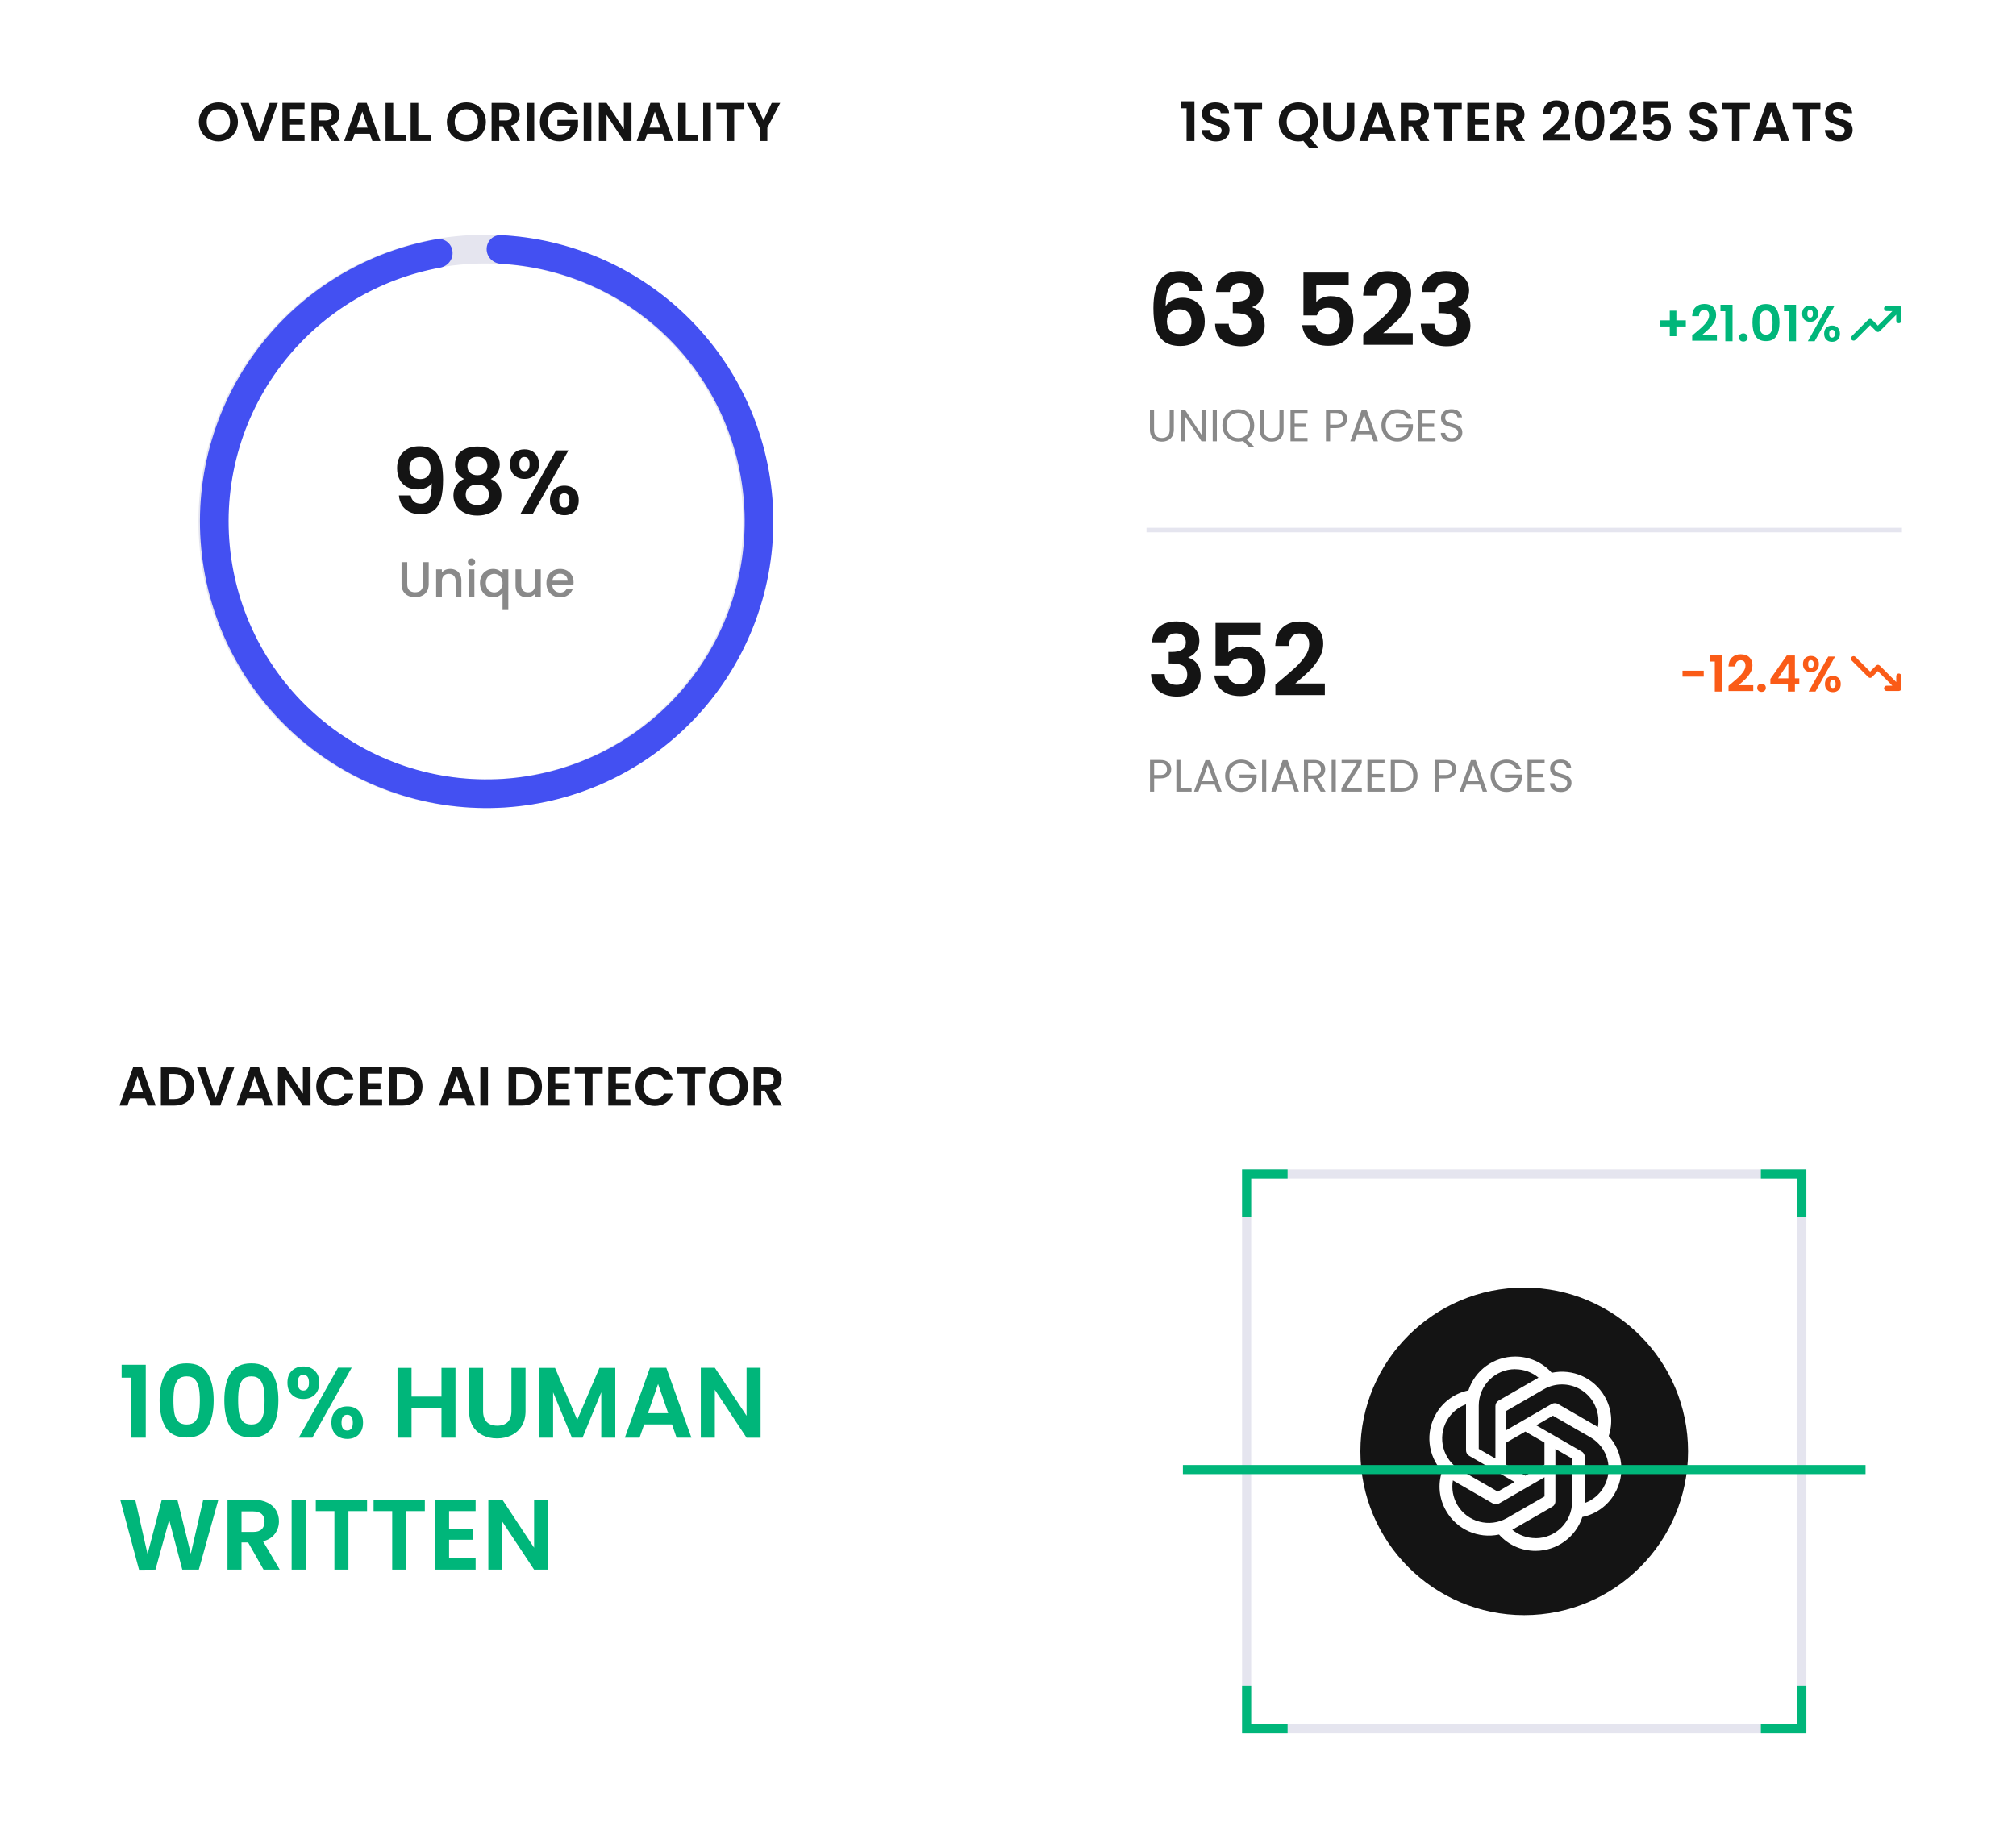 <svg width="443" height="405" fill="none" xmlns="http://www.w3.org/2000/svg"><g clip-path="url(#clip0_3606_942)"><rect x=".936" width="216" height="197" rx="20" fill="#fff"/><path d="M47.997 31.084c-.784 0-1.504-.184-2.16-.552-.656-.368-1.176-.876-1.56-1.524-.384-.656-.576-1.396-.576-2.22 0-.816.192-1.548.576-2.196.384-.656.904-1.168 1.56-1.536.656-.368 1.376-.552 2.16-.552.792 0 1.512.184 2.16.552.656.368 1.172.88 1.548 1.536.384.648.576 1.38.576 2.196 0 .824-.192 1.564-.576 2.22-.376.648-.892 1.156-1.548 1.524-.656.368-1.376.552-2.16.552Zm0-1.5c.504 0 .948-.112 1.332-.336.384-.232.684-.56.9-.984.216-.424.324-.916.324-1.476 0-.56-.108-1.048-.324-1.464-.216-.424-.516-.748-.9-.972-.384-.224-.828-.336-1.332-.336-.504 0-.952.112-1.344.336-.384.224-.684.548-.9.972-.216.416-.324.904-.324 1.464 0 .56.108 1.052.324 1.476.216.424.516.752.9.984.392.224.84.336 1.344.336Zm13.058-6.96L57.983 31h-2.04l-3.072-8.376h1.8l2.304 6.66 2.292-6.66h1.788Zm2.687 1.356v2.1h2.82v1.332h-2.82v2.22h3.18V31h-4.86v-8.388h4.86v1.368h-3.18ZM72.769 31l-1.848-3.264h-.792V31h-1.68v-8.376h3.144c.648 0 1.2.116 1.656.348.456.224.796.532 1.02.924.232.384.348.816.348 1.296 0 .552-.16 1.052-.48 1.5-.32.44-.796.744-1.428.912L74.713 31h-1.944Zm-2.64-4.524h1.404c.456 0 .796-.108 1.02-.324.224-.224.336-.532.336-.924 0-.384-.112-.68-.336-.888-.224-.216-.564-.324-1.02-.324h-1.404v2.46Zm11.143 2.928h-3.336L77.385 31h-1.764l3.012-8.388h1.956L83.601 31h-1.776l-.552-1.596Zm-.456-1.344-1.212-3.504-1.212 3.504h2.424Zm5.59 1.608h2.76V31h-4.44v-8.376h1.68v7.044Zm5.508 0h2.76V31h-4.44v-8.376h1.68v7.044Zm10.575 1.416c-.784 0-1.504-.184-2.16-.552-.656-.368-1.176-.876-1.56-1.524-.384-.656-.576-1.396-.576-2.22 0-.816.192-1.548.576-2.196.384-.656.904-1.168 1.56-1.536.656-.368 1.376-.552 2.16-.552.792 0 1.512.184 2.16.552.656.368 1.172.88 1.548 1.536.384.648.576 1.38.576 2.196 0 .824-.192 1.564-.576 2.22-.376.648-.892 1.156-1.548 1.524-.656.368-1.376.552-2.16.552Zm0-1.5c.504 0 .948-.112 1.332-.336.384-.232.684-.56.9-.984.216-.424.324-.916.324-1.476 0-.56-.108-1.048-.324-1.464-.216-.424-.516-.748-.9-.972-.384-.224-.828-.336-1.332-.336-.504 0-.952.112-1.344.336-.384.224-.684.548-.9.972-.216.416-.324.904-.324 1.464 0 .56.108 1.052.324 1.476.216.424.516.752.9.984.392.224.84.336 1.344.336ZM112.343 31l-1.848-3.264h-.792V31h-1.68v-8.376h3.144c.648 0 1.2.116 1.656.348.456.224.796.532 1.02.924.232.384.348.816.348 1.296 0 .552-.16 1.052-.48 1.5-.32.44-.796.744-1.428.912L114.287 31h-1.944Zm-2.64-4.524h1.404c.456 0 .796-.108 1.02-.324.224-.224.336-.532.336-.924 0-.384-.112-.68-.336-.888-.224-.216-.564-.324-1.02-.324h-1.404v2.46Zm7.688-3.852V31h-1.68v-8.376h1.68Zm7.492 2.52c-.192-.352-.456-.62-.792-.804-.336-.184-.728-.276-1.176-.276-.496 0-.936.112-1.32.336-.384.224-.684.544-.9.96-.216.416-.324.896-.324 1.44 0 .56.108 1.048.324 1.464.224.416.532.736.924.96.392.224.848.336 1.368.336.64 0 1.164-.168 1.572-.504.408-.344.676-.82.804-1.428h-2.88v-1.284h4.536v1.464c-.112.584-.352 1.124-.72 1.62s-.844.896-1.428 1.2c-.576.296-1.224.444-1.944.444-.808 0-1.54-.18-2.196-.54-.648-.368-1.16-.876-1.536-1.524-.368-.648-.552-1.384-.552-2.208 0-.824.184-1.56.552-2.208.376-.656.888-1.164 1.536-1.524.656-.368 1.384-.552 2.184-.552.944 0 1.764.232 2.46.696.696.456 1.176 1.1 1.44 1.932h-1.932Zm5.059-2.52V31h-1.68v-8.376h1.68ZM138.765 31h-1.68l-3.804-5.748V31h-1.68v-8.388h1.68l3.804 5.76v-5.76h1.68V31Zm6.797-1.596h-3.336L141.674 31h-1.764l3.012-8.388h1.956L147.89 31h-1.776l-.552-1.596Zm-.456-1.344-1.212-3.504-1.212 3.504h2.424Zm5.59 1.608h2.76V31h-4.44v-8.376h1.68v7.044Zm5.507-7.044V31h-1.68v-8.376h1.68Zm7.36 0v1.356h-2.232V31h-1.68v-7.02h-2.232v-1.356h6.144Zm7.886 0-2.832 5.46V31h-1.68v-2.916l-2.844-5.46h1.896l1.8 3.828 1.788-3.828h1.872Z" fill="#141414"/><circle cx="106.604" cy="114.605" r="59.845" stroke="#E5E5EF" stroke-width="6.31"/><path d="M106.936 54.755c0-1.74 1.411-3.158 3.148-3.071 15.224.761 29.697 7.022 40.694 17.679 11.753 11.389 18.612 26.905 19.126 43.263.515 16.358-5.357 32.274-16.372 44.379-11.014 12.105-26.307 19.448-42.641 20.476-16.333 1.027-32.426-4.342-44.871-14.97-12.445-10.629-20.265-25.684-21.805-41.977-1.54-16.294 3.321-32.547 13.553-45.319 9.575-11.951 23.149-19.977 38.157-22.64 1.713-.304 3.291.926 3.509 2.652.218 1.726-1.007 3.293-2.718 3.607-13.384 2.452-25.48 9.647-34.031 20.32-9.21 11.495-13.584 26.123-12.198 40.787 1.386 14.664 8.424 28.213 19.625 37.779 11.2 9.566 25.684 14.398 40.384 13.473 14.7-.925 28.464-7.534 38.377-18.428 9.913-10.895 15.197-25.219 14.735-39.941-.463-14.722-6.637-28.686-17.214-38.937-9.822-9.518-22.724-15.14-36.31-15.895-1.737-.097-3.148-1.498-3.148-3.237Z" fill="#4350F2"/><path d="M90.259 108.9c.107.587.347 1.04.72 1.36.387.307.9.46 1.54.46.827 0 1.427-.34 1.8-1.02.373-.693.56-1.853.56-3.48-.307.427-.74.76-1.3 1-.547.24-1.14.36-1.78.36-.853 0-1.627-.173-2.32-.52-.68-.36-1.22-.887-1.62-1.58-.4-.707-.6-1.56-.6-2.56 0-1.48.44-2.653 1.32-3.52.88-.88 2.08-1.32 3.6-1.32 1.893 0 3.227.607 4 1.82.787 1.213 1.18 3.04 1.18 5.48 0 1.733-.153 3.153-.46 4.26-.293 1.107-.807 1.947-1.54 2.52-.72.573-1.707.86-2.96.86-.987 0-1.827-.187-2.52-.56-.693-.387-1.227-.887-1.6-1.5-.36-.627-.567-1.313-.62-2.06h2.6Zm2.12-3.6c.693 0 1.24-.213 1.64-.64.4-.427.6-1 .6-1.72 0-.787-.213-1.393-.64-1.82-.413-.44-.98-.66-1.7-.66s-1.293.227-1.72.68c-.413.44-.62 1.027-.62 1.76 0 .707.2 1.287.6 1.74.413.44 1.027.66 1.84.66Zm9.6-.02c-1.334-.693-2.001-1.767-2.001-3.22 0-.72.18-1.373.54-1.96.373-.6.926-1.073 1.66-1.42.746-.36 1.653-.54 2.72-.54 1.066 0 1.966.18 2.7.54.746.347 1.3.82 1.66 1.42.373.587.56 1.24.56 1.96 0 .733-.18 1.38-.54 1.94-.36.547-.84.973-1.44 1.28.733.32 1.306.787 1.72 1.4.413.613.62 1.34.62 2.18 0 .907-.234 1.7-.7 2.38-.454.667-1.08 1.18-1.88 1.54-.8.36-1.7.54-2.7.54-1 0-1.9-.18-2.7-.54-.787-.36-1.414-.873-1.88-1.54-.454-.68-.68-1.473-.68-2.38 0-.84.207-1.567.621-2.18.413-.627.986-1.093 1.72-1.4Zm5.12-2.82c0-.653-.2-1.16-.6-1.52-.387-.36-.92-.54-1.6-.54-.667 0-1.2.18-1.6.54-.387.36-.58.873-.58 1.54 0 .6.2 1.08.6 1.44.413.36.94.54 1.58.54.64 0 1.166-.18 1.58-.54.413-.373.62-.86.62-1.46Zm-2.2 4.04c-.76 0-1.38.193-1.86.58-.467.387-.7.94-.7 1.66 0 .667.226 1.213.68 1.64.466.413 1.093.62 1.88.62.786 0 1.406-.213 1.86-.64.453-.427.68-.967.68-1.62 0-.707-.234-1.253-.7-1.64-.467-.4-1.08-.6-1.84-.6Zm7.171-4.5c0-1.013.293-1.807.88-2.38.6-.573 1.367-.86 2.3-.86.933 0 1.693.287 2.28.86.6.573.9 1.367.9 2.38 0 1.027-.3 1.827-.9 2.4-.587.573-1.347.86-2.28.86-.933 0-1.7-.287-2.3-.86-.587-.573-.88-1.373-.88-2.4Zm12.84-3-7.86 14h-2.72l7.84-14h2.74Zm-9.68 1.44c-.733 0-1.1.52-1.1 1.56 0 1.053.367 1.58 1.1 1.58.36 0 .64-.127.84-.38.2-.267.3-.667.3-1.2 0-1.04-.38-1.56-1.14-1.56Zm5.62 9.54c0-1.027.293-1.82.88-2.38.6-.573 1.367-.86 2.3-.86.933 0 1.687.287 2.26.86.587.56.88 1.353.88 2.38s-.293 1.827-.88 2.4c-.573.573-1.327.86-2.26.86-.947 0-1.713-.287-2.3-.86-.587-.573-.88-1.373-.88-2.4Zm3.16-1.56c-.76 0-1.14.52-1.14 1.56 0 1.053.38 1.58 1.14 1.58.747 0 1.12-.527 1.12-1.58 0-1.04-.373-1.56-1.12-1.56Z" fill="#141414"/><path d="M89.49 123.552v4.873c0 .58.15 1.016.451 1.309.308.294.733.44 1.276.44.55 0 .975-.146 1.276-.44.308-.293.462-.729.462-1.309v-4.873h1.254v4.851c0 .624-.136 1.152-.407 1.584-.271.433-.634.756-1.089.968-.455.213-.957.319-1.507.319-.55 0-1.052-.106-1.507-.319-.447-.212-.803-.535-1.067-.968-.264-.432-.396-.96-.396-1.584v-4.851h1.254Zm9.41 1.485c.477 0 .902.099 1.276.297.381.198.678.492.891.88.213.389.319.858.319 1.408v3.575h-1.243v-3.388c0-.542-.136-.957-.407-1.243-.271-.293-.642-.44-1.111-.44-.469 0-.843.147-1.122.44-.271.286-.407.701-.407 1.243v3.388h-1.254v-6.061h1.254v.693c.205-.249.466-.443.781-.583.323-.139.664-.209 1.023-.209Zm4.724-.704c-.228 0-.418-.077-.572-.231-.154-.154-.231-.344-.231-.572 0-.227.077-.418.231-.572.154-.154.344-.231.572-.231.22 0 .407.077.561.231.154.154.231.345.231.572 0 .228-.077.418-.231.572-.154.154-.341.231-.561.231Zm.616.803v6.061h-1.254v-6.061h1.254Zm1.228 3.003c0-.608.125-1.147.374-1.617.257-.469.601-.832 1.034-1.089.44-.264.928-.396 1.463-.396.469 0 .884.096 1.243.286.367.191.649.422.847.693v-.88h1.265v8.943h-1.265v-3.762c-.198.272-.484.503-.858.693-.374.191-.799.286-1.276.286-.521 0-.997-.132-1.43-.396-.425-.271-.766-.645-1.023-1.122-.249-.484-.374-1.03-.374-1.639Zm4.961.022c0-.418-.088-.781-.264-1.089-.169-.308-.392-.542-.671-.704-.279-.161-.579-.242-.902-.242-.323 0-.623.081-.902.242-.279.154-.506.385-.682.693-.169.301-.253.66-.253 1.078 0 .418.084.785.253 1.1.176.316.403.558.682.726.286.162.587.242.902.242.323 0 .623-.08.902-.242.279-.161.502-.396.671-.704.176-.315.264-.682.264-1.1Zm8.401-3.025v6.061h-1.254v-.715c-.198.25-.458.448-.781.594-.315.14-.653.209-1.012.209-.477 0-.906-.099-1.287-.297-.374-.198-.671-.491-.891-.88-.213-.388-.319-.858-.319-1.408v-3.564h1.243v3.377c0 .543.136.961.407 1.254.271.286.642.429 1.111.429s.84-.143 1.111-.429c.279-.293.418-.711.418-1.254v-3.377h1.254Zm7.21 2.882c0 .228-.015.433-.044.616h-4.631c.036.484.216.873.539 1.166.322.294.718.44 1.188.44.674 0 1.151-.282 1.43-.847h1.353c-.184.558-.517 1.016-1.001 1.375-.477.352-1.071.528-1.782.528-.58 0-1.1-.128-1.562-.385-.455-.264-.814-.63-1.078-1.1-.257-.476-.385-1.026-.385-1.65 0-.623.124-1.169.374-1.639.256-.476.612-.843 1.067-1.1.462-.256.99-.385 1.584-.385.572 0 1.081.125 1.529.374.447.25.795.602 1.045 1.056.249.448.374.965.374 1.551Zm-1.309-.396c-.008-.462-.173-.832-.495-1.111-.323-.278-.723-.418-1.199-.418-.433 0-.803.14-1.111.418-.308.272-.492.642-.55 1.111h3.355Z" fill="#141414" fill-opacity=".5"/><rect x="226.936" width="216" height="197" rx="20" fill="#fff"/><path d="M259.577 23.8v-1.548h2.892V31h-1.728v-7.2h-1.164Zm7.635 7.284c-.584 0-1.112-.1-1.584-.3-.464-.2-.832-.488-1.104-.864-.272-.376-.412-.82-.42-1.332h1.8c.024.344.144.616.36.816.224.2.528.3.912.3.392 0 .7-.092.924-.276.224-.192.336-.44.336-.744 0-.248-.076-.452-.228-.612-.152-.16-.344-.284-.576-.372-.224-.096-.536-.2-.936-.312-.544-.16-.988-.316-1.332-.468-.336-.16-.628-.396-.876-.708-.24-.32-.36-.744-.36-1.272 0-.496.124-.928.372-1.296s.596-.648 1.044-.84c.448-.2.96-.3 1.536-.3.864 0 1.564.212 2.1.636.544.416.844 1 .9 1.752h-1.848c-.016-.288-.14-.524-.372-.708-.224-.192-.524-.288-.9-.288-.328 0-.592.084-.792.252-.192.168-.288.412-.288.732 0 .224.072.412.216.564.152.144.336.264.552.36.224.088.536.192.936.312.544.16.988.32 1.332.48.344.16.64.4.888.72.248.32.372.74.372 1.26 0 .448-.116.864-.348 1.248-.232.384-.572.692-1.02.924-.448.224-.98.336-1.596.336Zm10.121-8.46v1.356h-2.232V31h-1.68v-7.02h-2.232v-1.356h6.144Zm10.325 9.852-1.272-1.524c-.352.088-.712.132-1.08.132-.784 0-1.504-.184-2.16-.552-.656-.368-1.176-.876-1.56-1.524-.384-.656-.576-1.396-.576-2.22 0-.816.192-1.548.576-2.196.384-.656.904-1.168 1.56-1.536.656-.368 1.376-.552 2.16-.552.792 0 1.512.184 2.16.552.656.368 1.172.88 1.548 1.536.384.648.576 1.38.576 2.196 0 .744-.16 1.424-.48 2.04-.312.608-.74 1.104-1.284 1.488l1.92 2.16h-2.088Zm-4.92-5.688c0 .56.108 1.052.324 1.476.216.424.516.752.9.984.392.224.84.336 1.344.336.504 0 .948-.112 1.332-.336.384-.232.684-.56.9-.984.216-.424.324-.916.324-1.476 0-.56-.108-1.048-.324-1.464-.216-.424-.516-.748-.9-.972-.384-.224-.828-.336-1.332-.336-.504 0-.952.112-1.344.336-.384.224-.684.548-.9.972-.216.416-.324.904-.324 1.464Zm9.781-4.164v5.184c0 .568.148 1.004.444 1.308.296.296.712.444 1.248.444.544 0 .964-.148 1.26-.444.296-.304.444-.74.444-1.308v-5.184h1.692v5.172c0 .712-.156 1.316-.468 1.812-.304.488-.716.856-1.236 1.104-.512.248-1.084.372-1.716.372-.624 0-1.192-.124-1.704-.372-.504-.248-.904-.616-1.2-1.104-.296-.496-.444-1.1-.444-1.812v-5.172h1.68Zm11.847 6.78h-3.336L300.478 31h-1.764l3.012-8.388h1.956L306.694 31h-1.776l-.552-1.596Zm-.456-1.344-1.212-3.504-1.212 3.504h2.424Zm8.23 2.94-1.848-3.264h-.792V31h-1.68v-8.376h3.144c.648 0 1.2.116 1.656.348.456.224.796.532 1.02.924.232.384.348.816.348 1.296 0 .552-.16 1.052-.48 1.5-.32.44-.796.744-1.428.912L314.084 31h-1.944Zm-2.64-4.524h1.404c.456 0 .796-.108 1.02-.324.224-.224.336-.532.336-.924 0-.384-.112-.68-.336-.888-.224-.216-.564-.324-1.02-.324H309.5v2.46Zm11.708-3.852v1.356h-2.232V31h-1.68v-7.02h-2.232v-1.356h6.144Zm2.905 1.356v2.1h2.82v1.332h-2.82v2.22h3.18V31h-4.86v-8.388h4.86v1.368h-3.18ZM333.14 31l-1.848-3.264h-.792V31h-1.68v-8.376h3.144c.648 0 1.2.116 1.656.348.456.224.796.532 1.02.924.232.384.348.816.348 1.296 0 .552-.16 1.052-.48 1.5-.32.44-.796.744-1.428.912L335.084 31h-1.944Zm-2.64-4.524h1.404c.456 0 .796-.108 1.02-.324.224-.224.336-.532.336-.924 0-.384-.112-.68-.336-.888-.224-.216-.564-.324-1.02-.324H330.5v2.46Zm9.203 2.628c.768-.64 1.38-1.172 1.836-1.596.456-.432.836-.88 1.14-1.344.304-.464.456-.92.456-1.368 0-.408-.096-.728-.288-.96-.192-.232-.488-.348-.888-.348s-.708.136-.924.408c-.216.264-.328.628-.336 1.092h-1.632c.032-.96.316-1.688.852-2.184.544-.496 1.232-.744 2.064-.744.912 0 1.612.244 2.1.732.488.48.732 1.116.732 1.908 0 .624-.168 1.22-.504 1.788-.336.568-.72 1.064-1.152 1.488-.432.416-.996.92-1.692 1.512h3.54v1.392h-5.928v-1.248l.624-.528Zm6.363-2.592c0-1.384.248-2.468.744-3.252.504-.784 1.336-1.176 2.496-1.176s1.988.392 2.484 1.176c.504.784.756 1.868.756 3.252 0 1.392-.252 2.484-.756 3.276-.496.792-1.324 1.188-2.484 1.188s-1.992-.396-2.496-1.188c-.496-.792-.744-1.884-.744-3.276Zm4.824 0c0-.592-.04-1.088-.12-1.488-.072-.408-.224-.74-.456-.996-.224-.256-.56-.384-1.008-.384-.448 0-.788.128-1.02.384-.224.256-.376.588-.456.996-.072.4-.108.896-.108 1.488 0 .608.036 1.12.108 1.536.072.408.224.74.456.996.232.248.572.372 1.02.372.448 0 .788-.124 1.02-.372.232-.256.384-.588.456-.996.072-.416.108-.928.108-1.536Zm3.462 2.592c.768-.64 1.38-1.172 1.836-1.596.456-.432.836-.88 1.14-1.344.304-.464.456-.92.456-1.368 0-.408-.096-.728-.288-.96-.192-.232-.488-.348-.888-.348s-.708.136-.924.408c-.216.264-.328.628-.336 1.092h-1.632c.032-.96.316-1.688.852-2.184.544-.496 1.232-.744 2.064-.744.912 0 1.612.244 2.1.732.488.48.732 1.116.732 1.908 0 .624-.168 1.22-.504 1.788-.336.568-.72 1.064-1.152 1.488-.432.416-.996.92-1.692 1.512h3.54v1.392h-5.928v-1.248l.624-.528Zm12.242-5.4h-3.888v2.052c.168-.208.408-.376.72-.504.312-.136.644-.204.996-.204.64 0 1.164.14 1.572.42.408.28.704.64.888 1.08.184.432.276.896.276 1.392 0 .92-.264 1.66-.792 2.22-.52.56-1.264.84-2.232.84-.912 0-1.64-.228-2.184-.684-.544-.456-.852-1.052-.924-1.788h1.632c.072.32.232.576.48.768.256.192.58.288.972.288.472 0 .828-.148 1.068-.444.24-.296.36-.688.36-1.176 0-.496-.124-.872-.372-1.128-.24-.264-.596-.396-1.068-.396-.336 0-.616.084-.84.252-.224.168-.384.392-.48.672h-1.608v-5.136h5.424v1.476Zm7.786 7.38c-.584 0-1.112-.1-1.584-.3-.464-.2-.832-.488-1.104-.864-.272-.376-.412-.82-.42-1.332h1.8c.024.344.144.616.36.816.224.2.528.3.912.3.392 0 .7-.092.924-.276.224-.192.336-.44.336-.744 0-.248-.076-.452-.228-.612-.152-.16-.344-.284-.576-.372-.224-.096-.536-.2-.936-.312-.544-.16-.988-.316-1.332-.468-.336-.16-.628-.396-.876-.708-.24-.32-.36-.744-.36-1.272 0-.496.124-.928.372-1.296s.596-.648 1.044-.84c.448-.2.96-.3 1.536-.3.864 0 1.564.212 2.1.636.544.416.844 1 .9 1.752H375.4c-.016-.288-.14-.524-.372-.708-.224-.192-.524-.288-.9-.288-.328 0-.592.084-.792.252-.192.168-.288.412-.288.732 0 .224.072.412.216.564.152.144.336.264.552.36.224.088.536.192.936.312.544.16.988.32 1.332.48.344.16.64.4.888.72.248.32.372.74.372 1.26 0 .448-.116.864-.348 1.248-.232.384-.572.692-1.02.924-.448.224-.98.336-1.596.336Zm10.121-8.46v1.356h-2.232V31h-1.68v-7.02h-2.232v-1.356h6.144Zm6.361 6.78h-3.336L386.974 31h-1.764l3.012-8.388h1.956L393.19 31h-1.776l-.552-1.596Zm-.456-1.344-1.212-3.504-1.212 3.504h2.424Zm9.61-5.436v1.356h-2.232V31h-1.68v-7.02h-2.232v-1.356h6.144Zm4.118 8.46c-.584 0-1.112-.1-1.584-.3-.464-.2-.832-.488-1.104-.864-.272-.376-.412-.82-.42-1.332h1.8c.024.344.144.616.36.816.224.2.528.3.912.3.392 0 .7-.092.924-.276.224-.192.336-.44.336-.744 0-.248-.076-.452-.228-.612-.152-.16-.344-.284-.576-.372-.224-.096-.536-.2-.936-.312-.544-.16-.988-.316-1.332-.468-.336-.16-.628-.396-.876-.708-.24-.32-.36-.744-.36-1.272 0-.496.124-.928.372-1.296s.596-.648 1.044-.84c.448-.2.96-.3 1.536-.3.864 0 1.564.212 2.1.636.544.416.844 1 .9 1.752h-1.848c-.016-.288-.14-.524-.372-.708-.224-.192-.524-.288-.9-.288-.328 0-.592.084-.792.252-.192.168-.288.412-.288.732 0 .224.072.412.216.564.152.144.336.264.552.36.224.088.536.192.936.312.544.16.988.32 1.332.48.344.16.64.4.888.72.248.32.372.74.372 1.26 0 .448-.116.864-.348 1.248-.232.384-.572.692-1.02.924-.448.224-.98.336-1.596.336Z" fill="#141414"/><path d="M410.954 71.461c-.602.603-1.178 1.181-1.754 1.758-.493.493-.987.986-1.48 1.478-.162.16-.356.21-.576.145-.219-.065-.35-.22-.398-.44-.047-.214.035-.39.184-.541.685-.684 1.368-1.368 2.052-2.053.506-.506 1.013-1.012 1.52-1.518.279-.276.601-.278.878-.004.384.38.767.762 1.146 1.147.043.043.07.102.101.148l3.199-3.201c-.046-.003-.09-.008-.134-.008-.37 0-.74.004-1.11-.002-.245-.004-.429-.122-.529-.345-.096-.212-.064-.418.085-.6.054-.067.122-.121.2-.158.077-.037.163-.055.248-.053.886-.002 1.774-.004 2.662.001.335.002.583.256.584.591.003.882.003 1.765 0 2.647 0 .335-.263.598-.581.595-.319-.003-.564-.253-.57-.59-.005-.36-.001-.721-.001-1.082v-.149l-.052-.034c-.032.051-.068.099-.108.144-1.132 1.135-2.266 2.269-3.4 3.402-.295.295-.614.295-.908.003-.387-.385-.772-.77-1.157-1.157-.033-.033-.06-.074-.101-.125ZM370.448 71.755h-2.079v2.134h-1.452v-2.134h-2.079v-1.342h2.079v-2.134h1.452v2.134h2.079v1.342Zm1.967 1.507c.704-.587 1.265-1.074 1.683-1.463.418-.396.766-.807 1.045-1.232.278-.425.418-.843.418-1.254 0-.374-.088-.667-.264-.88-.176-.213-.448-.319-.814-.319-.367 0-.649.125-.847.374-.198.242-.301.576-.308 1.001h-1.496c.029-.88.289-1.547.781-2.002.498-.455 1.129-.682 1.892-.682.836 0 1.477.224 1.925.671.447.44.671 1.023.671 1.749 0 .572-.154 1.118-.462 1.639-.308.521-.66.975-1.056 1.364-.396.381-.913.843-1.551 1.386h3.245v1.276h-5.434v-1.144l.572-.484Zm5.645-4.862v-1.419h2.651V75h-1.584v-6.6h-1.067Zm5.03 6.677c-.278 0-.509-.084-.693-.253-.176-.176-.264-.392-.264-.649 0-.257.088-.469.264-.638.184-.176.415-.264.693-.264.272 0 .495.088.671.264.176.169.264.381.264.638 0 .257-.088.473-.264.649-.176.169-.399.253-.671.253Zm2-4.191c0-1.269.227-2.262.682-2.981.462-.719 1.225-1.078 2.288-1.078 1.063 0 1.822.359 2.277 1.078.462.719.693 1.712.693 2.981 0 1.276-.231 2.277-.693 3.003-.455.726-1.214 1.089-2.277 1.089-1.063 0-1.826-.363-2.288-1.089-.455-.726-.682-1.727-.682-3.003Zm4.422 0c0-.543-.037-.997-.11-1.364-.066-.374-.205-.678-.418-.913-.205-.235-.513-.352-.924-.352-.411 0-.722.117-.935.352-.205.235-.345.539-.418.913-.066.367-.099.821-.099 1.364 0 .557.033 1.027.099 1.408.066.374.205.678.418.913.213.227.524.341.935.341.411 0 .722-.114.935-.341.213-.235.352-.539.418-.913.066-.381.099-.851.099-1.408Zm2.502-2.486v-1.419h2.651V75h-1.584v-6.6h-1.067Zm3.997.55c0-.557.161-.994.484-1.309.33-.315.751-.473 1.265-.473.513 0 .931.158 1.254.473.33.315.495.752.495 1.309 0 .565-.165 1.005-.495 1.32-.323.315-.741.473-1.254.473-.514 0-.935-.158-1.265-.473-.323-.315-.484-.755-.484-1.32Zm7.062-1.65L398.75 75h-1.496l4.312-7.7h1.507Zm-5.324.792c-.404 0-.605.286-.605.858 0 .579.201.869.605.869.198 0 .352-.07.462-.209.11-.147.165-.367.165-.66 0-.572-.209-.858-.627-.858Zm3.091 5.247c0-.565.161-1.001.484-1.309.33-.315.751-.473 1.265-.473.513 0 .927.158 1.243.473.322.308.484.744.484 1.309s-.162 1.005-.484 1.32c-.316.315-.73.473-1.243.473-.521 0-.943-.158-1.265-.473-.323-.315-.484-.755-.484-1.32Zm1.738-.858c-.418 0-.627.286-.627.858 0 .579.209.869.627.869.41 0 .616-.29.616-.869 0-.572-.206-.858-.616-.858Z" fill="#00B67A"/><path d="M261.418 63.966c-.147-.616-.404-1.078-.77-1.386-.352-.308-.866-.462-1.54-.462-1.012 0-1.76.411-2.244 1.232-.47.807-.712 2.127-.726 3.96.352-.587.865-1.041 1.54-1.364.674-.337 1.408-.506 2.2-.506.953 0 1.796.205 2.53.616.733.411 1.305 1.012 1.716 1.804.41.777.616 1.716.616 2.816 0 1.041-.213 1.973-.638 2.794-.411.807-1.02 1.437-1.826 1.892-.807.455-1.768.682-2.882.682-1.526 0-2.728-.337-3.608-1.012-.866-.675-1.474-1.613-1.826-2.816-.338-1.217-.506-2.713-.506-4.488 0-2.684.462-4.708 1.386-6.072.924-1.379 2.383-2.068 4.378-2.068 1.54 0 2.735.418 3.586 1.254.85.836 1.342 1.877 1.474 3.124h-2.86Zm-2.244 4.004c-.778 0-1.43.227-1.958.682-.528.455-.792 1.115-.792 1.98s.242 1.547.726 2.046c.498.499 1.195.748 2.09.748.792 0 1.415-.242 1.87-.726.469-.484.704-1.137.704-1.958 0-.851-.228-1.525-.682-2.024-.44-.499-1.093-.748-1.958-.748Zm8.044-3.784c.073-1.467.586-2.596 1.54-3.388.968-.807 2.236-1.21 3.806-1.21 1.07 0 1.987.191 2.75.572.762.367 1.334.873 1.716 1.518.396.631.594 1.349.594 2.156 0 .924-.242 1.709-.726 2.354-.47.631-1.034 1.056-1.694 1.276v.088c.85.264 1.51.733 1.98 1.408.484.675.726 1.54.726 2.596 0 .88-.206 1.665-.616 2.354-.396.689-.99 1.232-1.782 1.628-.778.381-1.716.572-2.816.572-1.658 0-3.007-.418-4.048-1.254-1.042-.836-1.592-2.068-1.65-3.696h2.992c.029.719.271 1.298.726 1.738.469.425 1.107.638 1.914.638.748 0 1.32-.205 1.716-.616.41-.425.616-.968.616-1.628 0-.88-.279-1.511-.836-1.892-.558-.381-1.423-.572-2.596-.572h-.638v-2.53h.638c2.082 0 3.124-.697 3.124-2.09 0-.631-.191-1.122-.572-1.474-.367-.352-.902-.528-1.606-.528-.69 0-1.225.191-1.606.572-.367.367-.58.836-.638 1.408h-3.014Zm29.148-1.562h-7.128v3.762c.308-.381.748-.689 1.32-.924.572-.249 1.181-.374 1.826-.374 1.173 0 2.134.257 2.882.77.748.513 1.291 1.173 1.628 1.98.337.792.506 1.643.506 2.552 0 1.687-.484 3.043-1.452 4.07-.953 1.027-2.317 1.54-4.092 1.54-1.672 0-3.007-.418-4.004-1.254-.997-.836-1.562-1.929-1.694-3.278h2.992c.132.587.425 1.056.88 1.408.469.352 1.063.528 1.782.528.865 0 1.518-.271 1.958-.814.44-.543.66-1.261.66-2.156 0-.909-.227-1.599-.682-2.068-.44-.484-1.093-.726-1.958-.726-.616 0-1.129.154-1.54.462-.411.308-.704.719-.88 1.232h-2.948v-9.416h9.944v2.706Zm4.346 9.9c1.408-1.173 2.53-2.149 3.366-2.926.836-.792 1.533-1.613 2.09-2.464.557-.851.836-1.687.836-2.508 0-.748-.176-1.335-.528-1.76-.352-.425-.895-.638-1.628-.638-.733 0-1.298.249-1.694.748-.396.484-.601 1.151-.616 2.002h-2.992c.059-1.76.579-3.095 1.562-4.004.997-.909 2.259-1.364 3.784-1.364 1.672 0 2.955.447 3.85 1.342.895.88 1.342 2.046 1.342 3.498 0 1.144-.308 2.237-.924 3.278-.616 1.041-1.32 1.951-2.112 2.728-.792.763-1.826 1.687-3.102 2.772h6.49v2.552h-10.868v-2.288l1.144-.968Zm11.709-8.338c.073-1.467.587-2.596 1.54-3.388.968-.807 2.237-1.21 3.806-1.21 1.071 0 1.987.191 2.75.572.763.367 1.335.873 1.716 1.518.396.631.594 1.349.594 2.156 0 .924-.242 1.709-.726 2.354-.469.631-1.034 1.056-1.694 1.276v.088c.851.264 1.511.733 1.98 1.408.484.675.726 1.54.726 2.596 0 .88-.205 1.665-.616 2.354-.396.689-.99 1.232-1.782 1.628-.777.381-1.716.572-2.816.572-1.657 0-3.007-.418-4.048-1.254-1.041-.836-1.591-2.068-1.65-3.696h2.992c.029.719.271 1.298.726 1.738.469.425 1.107.638 1.914.638.748 0 1.32-.205 1.716-.616.411-.425.616-.968.616-1.628 0-.88-.279-1.511-.836-1.892-.557-.381-1.423-.572-2.596-.572h-.638v-2.53h.638c2.083 0 3.124-.697 3.124-2.09 0-.631-.191-1.122-.572-1.474-.367-.352-.902-.528-1.606-.528-.689 0-1.225.191-1.606.572-.367.367-.579.836-.638 1.408h-3.014Z" fill="#141414"/><path d="M253.596 90.03v4.41c0 .62.15 1.08.45 1.38.306.3.73.45 1.27.45.533 0 .95-.15 1.25-.45.306-.3.46-.76.46-1.38v-4.41h.91v4.4c0 .58-.117 1.07-.35 1.47-.234.393-.55.687-.95.88-.394.193-.837.29-1.33.29-.494 0-.94-.097-1.34-.29-.394-.193-.707-.487-.94-.88-.227-.4-.34-.89-.34-1.47v-4.4h.91ZM264.934 97h-.91l-3.66-5.55V97h-.91v-6.98h.91l3.66 5.54v-5.54h.91V97Zm2.461-6.97V97h-.91v-6.97h.91Zm7.141 8.29-1.39-1.39c-.34.093-.687.14-1.04.14-.647 0-1.237-.15-1.77-.45-.534-.307-.957-.73-1.27-1.27-.307-.547-.46-1.16-.46-1.84 0-.68.153-1.29.46-1.83.313-.547.736-.97 1.27-1.27.533-.307 1.123-.46 1.77-.46.653 0 1.246.153 1.78.46.533.3.953.72 1.26 1.26.306.54.46 1.153.46 1.84 0 .667-.147 1.267-.44 1.8-.294.533-.697.953-1.21 1.26l1.76 1.75h-1.18Zm-5-4.81c0 .553.11 1.04.33 1.46.226.42.533.743.92.97.393.227.833.34 1.32.34.486 0 .923-.113 1.31-.34.393-.227.7-.55.92-.97.226-.42.34-.907.34-1.46 0-.56-.114-1.047-.34-1.46-.22-.42-.524-.743-.91-.97-.387-.227-.827-.34-1.32-.34-.494 0-.934.113-1.32.34-.387.227-.694.55-.92.97-.22.413-.33.9-.33 1.46Zm8.181-3.48v4.41c0 .62.15 1.08.45 1.38.306.3.73.45 1.27.45.533 0 .95-.15 1.25-.45.306-.3.46-.76.46-1.38v-4.41h.91v4.4c0 .58-.117 1.07-.35 1.47-.234.393-.55.687-.95.88-.394.193-.837.29-1.33.29-.494 0-.94-.097-1.34-.29-.394-.193-.707-.487-.94-.88-.227-.4-.34-.89-.34-1.47v-4.4h.91Zm6.768.74v2.33h2.54v.75h-2.54v2.4h2.84V97h-3.75v-6.98h3.75v.75h-2.84Zm11.543 1.3c0 .58-.2 1.063-.6 1.45-.394.38-.997.57-1.81.57h-1.34V97h-.91v-6.97h2.25c.786 0 1.383.19 1.79.57.413.38.62.87.62 1.47Zm-2.41 1.27c.506 0 .88-.11 1.12-.33.24-.22.36-.533.36-.94 0-.86-.494-1.29-1.48-1.29h-1.34v2.56h1.34Zm7.661 2.11h-3.04l-.56 1.55h-.96l2.52-6.93h1.05l2.51 6.93h-.96l-.56-1.55Zm-.26-.74-1.26-3.52-1.26 3.52h2.52Zm8.158-2.66c-.193-.407-.473-.72-.84-.94-.367-.227-.793-.34-1.28-.34s-.927.113-1.32.34c-.387.22-.693.54-.92.96-.22.413-.33.893-.33 1.44s.11 1.027.33 1.44c.227.413.533.733.92.96.393.22.833.33 1.32.33.68 0 1.24-.203 1.68-.61.44-.407.697-.957.77-1.65h-2.78v-.74h3.75v.7c-.053.573-.233 1.1-.54 1.58-.307.473-.71.85-1.21 1.13-.5.273-1.057.41-1.67.41-.647 0-1.237-.15-1.77-.45-.533-.307-.957-.73-1.27-1.27-.307-.54-.46-1.15-.46-1.83 0-.68.153-1.29.46-1.83.313-.547.737-.97 1.27-1.27.533-.307 1.123-.46 1.77-.46.74 0 1.393.183 1.96.55.573.367.99.883 1.25 1.55h-1.09Zm3.413-1.28v2.33h2.54v.75h-2.54v2.4h2.84V97h-3.75v-6.98h3.75v.75h-2.84Zm6.427 6.3c-.46 0-.873-.08-1.24-.24-.36-.167-.643-.393-.85-.68-.207-.293-.313-.63-.32-1.01h.97c.033.327.167.603.4.83.24.22.587.33 1.04.33.433 0 .773-.107 1.02-.32.253-.22.38-.5.38-.84 0-.267-.073-.483-.22-.65-.147-.167-.33-.293-.55-.38-.22-.087-.517-.18-.89-.28-.46-.12-.83-.24-1.11-.36-.273-.12-.51-.307-.71-.56-.193-.26-.29-.607-.29-1.04 0-.38.097-.717.29-1.01.193-.293.463-.52.81-.68.353-.16.757-.24 1.21-.24.653 0 1.187.163 1.6.49.42.327.657.76.71 1.3h-1c-.033-.267-.173-.5-.42-.7-.247-.207-.573-.31-.98-.31-.38 0-.69.1-.93.3-.24.193-.36.467-.36.82 0 .253.07.46.21.62.147.16.323.283.53.37.213.08.51.173.89.28.46.127.83.253 1.11.38.28.12.52.31.72.57.2.253.3.6.3 1.04 0 .34-.09.66-.27.96-.18.3-.447.543-.8.73-.353.187-.77.28-1.25.28Z" fill="#141414" fill-opacity=".5"/><path d="M410.954 147.622c-.602-.603-1.178-1.181-1.754-1.759-.493-.493-.987-.986-1.48-1.478-.162-.16-.356-.209-.576-.145-.219.065-.35.221-.398.441-.047.214.035.389.184.54.685.684 1.368 1.369 2.052 2.053.506.506 1.013 1.012 1.52 1.518.279.276.601.278.878.004.384-.379.767-.762 1.146-1.147.043-.043.07-.102.101-.148l3.199 3.202c-.046.003-.09.008-.134.008-.37 0-.74-.004-1.11.002-.245.004-.429.123-.529.345-.096.212-.064.418.085.599.054.068.122.121.2.158.077.036.163.055.248.053.886.002 1.774.004 2.662-.001.335-.001.583-.256.584-.59.003-.883.003-1.765 0-2.648 0-.335-.263-.598-.581-.595-.319.003-.564.253-.57.59-.005.36-.001.721-.001 1.081v.15l-.052.033c-.032-.05-.068-.099-.108-.144-1.132-1.135-2.266-2.268-3.4-3.401-.295-.295-.614-.296-.908-.003-.387.384-.772.77-1.157 1.157-.033.033-.06.074-.101.125ZM374.381 147.424v1.298h-4.664v-1.298h4.664Zm1.364-2.024v-1.419h2.651V152h-1.584v-6.6h-1.067Zm4.656 4.862c.704-.587 1.265-1.074 1.683-1.463.418-.396.766-.807 1.045-1.232.279-.425.418-.843.418-1.254 0-.374-.088-.667-.264-.88-.176-.213-.447-.319-.814-.319-.367 0-.649.125-.847.374-.198.242-.301.576-.308 1.001h-1.496c.029-.88.29-1.547.781-2.002.499-.455 1.129-.682 1.892-.682.836 0 1.478.224 1.925.671.447.44.671 1.023.671 1.749 0 .572-.154 1.118-.462 1.639-.308.521-.66.975-1.056 1.364-.396.381-.913.843-1.551 1.386h3.245v1.276h-5.434v-1.144l.572-.484Zm6.69 1.815c-.278 0-.509-.084-.693-.253-.176-.176-.264-.392-.264-.649s.088-.469.264-.638c.184-.176.415-.264.693-.264.272 0 .495.088.671.264.176.169.264.381.264.638s-.088.473-.264.649c-.176.169-.399.253-.671.253Zm1.934-1.639v-1.21l3.597-5.148h1.793v5.016h.968v1.342h-.968V152h-1.54v-1.562h-3.85Zm3.949-4.708-2.255 3.366h2.255v-3.366Zm3.213.22c0-.557.162-.994.484-1.309.33-.315.752-.473 1.265-.473.514 0 .932.158 1.254.473.33.315.495.752.495 1.309 0 .565-.165 1.005-.495 1.32-.322.315-.74.473-1.254.473-.513 0-.935-.158-1.265-.473-.322-.315-.484-.755-.484-1.32Zm7.062-1.65-4.323 7.7h-1.496l4.312-7.7h1.507Zm-5.324.792c-.403 0-.605.286-.605.858 0 .579.202.869.605.869.198 0 .352-.07.462-.209.11-.147.165-.367.165-.66 0-.572-.209-.858-.627-.858Zm3.091 5.247c0-.565.162-1.001.484-1.309.33-.315.752-.473 1.265-.473.514 0 .928.158 1.243.473.323.308.484.744.484 1.309s-.161 1.005-.484 1.32c-.315.315-.729.473-1.243.473-.52 0-.942-.158-1.265-.473-.322-.315-.484-.755-.484-1.32Zm1.738-.858c-.418 0-.627.286-.627.858 0 .579.209.869.627.869.411 0 .616-.29.616-.869 0-.572-.205-.858-.616-.858Z" fill="#FA5B17"/><path d="M253.146 141.186c.073-1.467.586-2.596 1.54-3.388.968-.807 2.236-1.21 3.806-1.21 1.07 0 1.987.191 2.75.572.762.367 1.334.873 1.716 1.518.396.631.594 1.349.594 2.156 0 .924-.242 1.709-.726 2.354-.47.631-1.034 1.056-1.694 1.276v.088c.85.264 1.51.733 1.98 1.408.484.675.726 1.54.726 2.596 0 .88-.206 1.665-.616 2.354-.396.689-.99 1.232-1.782 1.628-.778.381-1.716.572-2.816.572-1.658 0-3.007-.418-4.048-1.254-1.042-.836-1.592-2.068-1.65-3.696h2.992c.029.719.271 1.298.726 1.738.469.425 1.107.638 1.914.638.748 0 1.32-.205 1.716-.616.41-.425.616-.968.616-1.628 0-.88-.279-1.511-.836-1.892-.558-.381-1.423-.572-2.596-.572h-.638v-2.53h.638c2.082 0 3.124-.697 3.124-2.09 0-.631-.191-1.122-.572-1.474-.367-.352-.902-.528-1.606-.528-.69 0-1.225.191-1.606.572-.367.367-.58.836-.638 1.408h-3.014Zm23.905-1.562h-7.128v3.762c.308-.381.748-.689 1.32-.924.572-.249 1.181-.374 1.826-.374 1.174 0 2.134.257 2.882.77.748.513 1.291 1.173 1.628 1.98.338.792.506 1.643.506 2.552 0 1.687-.484 3.043-1.452 4.07-.953 1.027-2.317 1.54-4.092 1.54-1.672 0-3.006-.418-4.004-1.254-.997-.836-1.562-1.929-1.694-3.278h2.992c.132.587.426 1.056.88 1.408.47.352 1.064.528 1.782.528.866 0 1.518-.271 1.958-.814.44-.543.66-1.261.66-2.156 0-.909-.227-1.599-.682-2.068-.44-.484-1.092-.726-1.958-.726-.616 0-1.129.154-1.54.462-.41.308-.704.719-.88 1.232h-2.948v-9.416h9.944v2.706Zm4.347 9.9c1.408-1.173 2.53-2.149 3.366-2.926.836-.792 1.532-1.613 2.09-2.464.557-.851.836-1.687.836-2.508 0-.748-.176-1.335-.528-1.76-.352-.425-.895-.638-1.628-.638-.734 0-1.298.249-1.694.748-.396.484-.602 1.151-.616 2.002h-2.992c.058-1.76.579-3.095 1.562-4.004.997-.909 2.258-1.364 3.784-1.364 1.672 0 2.955.447 3.85 1.342.894.88 1.342 2.046 1.342 3.498 0 1.144-.308 2.237-.924 3.278-.616 1.041-1.32 1.951-2.112 2.728-.792.763-1.826 1.687-3.102 2.772h6.49v2.552h-10.868v-2.288l1.144-.968Z" fill="#141414"/><path d="M257.366 169.07c0 .58-.2 1.063-.6 1.45-.394.38-.997.57-1.81.57h-1.34V174h-.91v-6.97h2.25c.786 0 1.383.19 1.79.57.413.38.62.87.62 1.47Zm-2.41 1.27c.506 0 .88-.11 1.12-.33.24-.22.36-.533.36-.94 0-.86-.494-1.29-1.48-1.29h-1.34v2.56h1.34Zm4.451 2.92h2.44v.74h-3.35v-6.97h.91v6.23Zm7.526-.81h-3.04l-.56 1.55h-.96l2.52-6.93h1.05l2.51 6.93h-.96l-.56-1.55Zm-.26-.74-1.26-3.52-1.26 3.52h2.52Zm8.158-2.66c-.193-.407-.473-.72-.84-.94-.366-.227-.793-.34-1.28-.34-.486 0-.926.113-1.32.34-.386.22-.693.54-.92.96-.22.413-.33.893-.33 1.44 0 .547.11 1.027.33 1.44.227.413.534.733.92.96.394.22.834.33 1.32.33.68 0 1.24-.203 1.68-.61.44-.407.697-.957.77-1.65h-2.78v-.74h3.75v.7c-.053.573-.233 1.1-.54 1.58-.306.473-.71.85-1.21 1.13-.5.273-1.056.41-1.67.41-.646 0-1.236-.15-1.77-.45-.533-.307-.956-.73-1.27-1.27-.306-.54-.46-1.15-.46-1.83 0-.68.154-1.29.46-1.83.314-.547.737-.97 1.27-1.27.534-.307 1.124-.46 1.77-.46.74 0 1.394.183 1.96.55.574.367.99.883 1.25 1.55h-1.09Zm3.413-2.02V174h-.91v-6.97h.91Zm5.671 5.42h-3.04l-.56 1.55h-.96l2.52-6.93h1.05l2.51 6.93h-.96l-.56-1.55Zm-.26-.74-1.26-3.52-1.26 3.52h2.52Zm6.549 2.29-1.66-2.85h-1.1V174h-.91v-6.97h2.25c.526 0 .97.09 1.33.27.366.18.64.423.82.73.18.307.27.657.27 1.05 0 .48-.14.903-.42 1.27-.274.367-.687.61-1.24.73l1.75 2.92h-1.09Zm-2.76-3.58h1.34c.493 0 .863-.12 1.11-.36.246-.247.37-.573.37-.98 0-.413-.124-.733-.37-.96-.24-.227-.61-.34-1.11-.34h-1.34v2.64Zm6.084-3.39V174h-.91v-6.97h.91Zm2.321 6.18h3.4v.79h-4.48v-.72l3.38-5.46h-3.34v-.79h4.42v.72l-3.38 5.46Zm5.55-5.44v2.33h2.54v.75h-2.54v2.4h2.84v.75h-3.75v-6.98h3.75v.75h-2.84Zm6.387-.74c.76 0 1.416.143 1.97.43.56.28.986.683 1.28 1.21.3.527.45 1.147.45 1.86 0 .713-.15 1.333-.45 1.86-.294.52-.72.92-1.28 1.2-.554.273-1.21.41-1.97.41h-2.17v-6.97h2.17Zm0 6.22c.9 0 1.586-.237 2.06-.71.473-.48.71-1.15.71-2.01 0-.867-.24-1.543-.72-2.03-.474-.487-1.157-.73-2.05-.73h-1.26v5.48h1.26Zm12.226-4.18c0 .58-.2 1.063-.6 1.45-.393.38-.997.57-1.81.57h-1.34V174h-.91v-6.97h2.25c.787 0 1.383.19 1.79.57.413.38.62.87.62 1.47Zm-2.41 1.27c.507 0 .88-.11 1.12-.33.24-.22.36-.533.36-.94 0-.86-.493-1.29-1.48-1.29h-1.34v2.56h1.34Zm7.661 2.11h-3.04l-.56 1.55h-.96l2.52-6.93h1.05l2.51 6.93h-.96l-.56-1.55Zm-.26-.74-1.26-3.52-1.26 3.52h2.52Zm8.158-2.66c-.193-.407-.473-.72-.84-.94-.366-.227-.793-.34-1.28-.34-.486 0-.926.113-1.32.34-.386.22-.693.54-.92.96-.22.413-.33.893-.33 1.44 0 .547.11 1.027.33 1.44.227.413.534.733.92.96.394.22.834.33 1.32.33.68 0 1.24-.203 1.68-.61.44-.407.697-.957.77-1.65h-2.78v-.74h3.75v.7c-.053.573-.233 1.1-.54 1.58-.306.473-.71.85-1.21 1.13-.5.273-1.056.41-1.67.41-.646 0-1.236-.15-1.77-.45-.533-.307-.956-.73-1.27-1.27-.306-.54-.46-1.15-.46-1.83 0-.68.154-1.29.46-1.83.314-.547.737-.97 1.27-1.27.534-.307 1.124-.46 1.77-.46.74 0 1.394.183 1.96.55.574.367.99.883 1.25 1.55h-1.09Zm3.414-1.28v2.33h2.54v.75h-2.54v2.4h2.84v.75h-3.75v-6.98h3.75v.75h-2.84Zm6.426 6.3c-.46 0-.873-.08-1.24-.24-.36-.167-.643-.393-.85-.68-.206-.293-.313-.63-.32-1.01h.97c.034.327.167.603.4.83.24.22.587.33 1.04.33.434 0 .774-.107 1.02-.32.254-.22.38-.5.38-.84 0-.267-.073-.483-.22-.65-.146-.167-.33-.293-.55-.38-.22-.087-.516-.18-.89-.28-.46-.12-.83-.24-1.11-.36-.273-.12-.51-.307-.71-.56-.193-.26-.29-.607-.29-1.04 0-.38.097-.717.29-1.01.194-.293.464-.52.81-.68.354-.16.757-.24 1.21-.24.654 0 1.187.163 1.6.49.42.327.657.76.71 1.3h-1c-.033-.267-.173-.5-.42-.7-.246-.207-.573-.31-.98-.31-.38 0-.69.1-.93.3-.24.193-.36.467-.36.82 0 .253.07.46.21.62.147.16.324.283.53.37.214.08.51.173.89.28.46.127.83.253 1.11.38.28.12.52.31.72.57.2.253.3.6.3 1.04 0 .34-.09.66-.27.96-.18.3-.446.543-.8.73-.353.187-.77.28-1.25.28Z" fill="#141414" fill-opacity=".5"/><path d="M251.936 116.5h166" stroke="#E5E5EF"/></g><rect x=".936" y="208" width="442" height="197" rx="20" fill="#fff"/><path d="M26.727 286.8v-2.838h5.302V300h-3.168v-13.2h-2.134Zm8.345 4.972c0-2.537.455-4.525 1.364-5.962.924-1.437 2.449-2.156 4.576-2.156 2.127 0 3.645.719 4.554 2.156.924 1.437 1.386 3.425 1.386 5.962 0 2.552-.462 4.554-1.386 6.006-.909 1.452-2.427 2.178-4.554 2.178-2.127 0-3.652-.726-4.576-2.178-.909-1.452-1.364-3.454-1.364-6.006Zm8.844 0c0-1.085-.073-1.995-.22-2.728-.132-.748-.411-1.357-.836-1.826-.411-.469-1.027-.704-1.848-.704-.821 0-1.445.235-1.87.704-.411.469-.689 1.078-.836 1.826-.132.733-.198 1.643-.198 2.728 0 1.115.066 2.053.198 2.816.132.748.411 1.357.836 1.826.425.455 1.049.682 1.87.682.821 0 1.445-.227 1.87-.682.425-.469.704-1.078.836-1.826.132-.763.198-1.701.198-2.816Zm5.379 0c0-2.537.455-4.525 1.364-5.962.924-1.437 2.449-2.156 4.576-2.156 2.127 0 3.645.719 4.554 2.156.924 1.437 1.386 3.425 1.386 5.962 0 2.552-.462 4.554-1.386 6.006-.909 1.452-2.427 2.178-4.554 2.178-2.127 0-3.652-.726-4.576-2.178-.909-1.452-1.364-3.454-1.364-6.006Zm8.844 0c0-1.085-.073-1.995-.22-2.728-.132-.748-.411-1.357-.836-1.826-.411-.469-1.027-.704-1.848-.704-.821 0-1.445.235-1.87.704-.411.469-.689 1.078-.836 1.826-.132.733-.198 1.643-.198 2.728 0 1.115.066 2.053.198 2.816.132.748.411 1.357.836 1.826.425.455 1.049.682 1.87.682.821 0 1.445-.227 1.87-.682.425-.469.704-1.078.836-1.826.132-.763.198-1.701.198-2.816Zm5.027-3.872c0-1.115.323-1.987.968-2.618.66-.631 1.503-.946 2.53-.946 1.027 0 1.863.315 2.508.946.66.631.99 1.503.99 2.618 0 1.129-.33 2.009-.99 2.64-.645.631-1.481.946-2.508.946-1.027 0-1.87-.315-2.53-.946-.645-.631-.968-1.511-.968-2.64Zm14.124-3.3-8.646 15.4h-2.992l8.624-15.4h3.014Zm-10.648 1.584c-.807 0-1.21.572-1.21 1.716 0 1.159.403 1.738 1.21 1.738.396 0 .704-.139.924-.418.22-.293.33-.733.33-1.32 0-1.144-.418-1.716-1.254-1.716Zm6.182 10.494c0-1.129.323-2.002.968-2.618.66-.631 1.503-.946 2.53-.946 1.027 0 1.855.315 2.486.946.645.616.968 1.489.968 2.618 0 1.129-.323 2.009-.968 2.64-.631.631-1.459.946-2.486.946-1.041 0-1.885-.315-2.53-.946-.645-.631-.968-1.511-.968-2.64Zm3.476-1.716c-.836 0-1.254.572-1.254 1.716 0 1.159.418 1.738 1.254 1.738.821 0 1.232-.579 1.232-1.738 0-1.144-.411-1.716-1.232-1.716Zm23.79-10.318V300h-3.08v-6.534h-6.578V300h-3.08v-15.356h3.08v6.314h6.578v-6.314h3.08Zm6.068 0v9.504c0 1.041.271 1.841.814 2.398.542.543 1.305.814 2.288.814.997 0 1.767-.271 2.31-.814.542-.557.814-1.357.814-2.398v-9.504h3.102v9.482c0 1.305-.286 2.413-.858 3.322-.558.895-1.313 1.569-2.266 2.024-.939.455-1.988.682-3.146.682-1.144 0-2.186-.227-3.124-.682-.924-.455-1.658-1.129-2.2-2.024-.543-.909-.814-2.017-.814-3.322v-9.482h3.08Zm29.045 0V300h-3.08v-9.988L128.009 300h-2.332l-4.136-9.988V300h-3.08v-15.356h3.498l4.884 11.418 4.884-11.418h3.476Zm12.461 12.43h-6.116L140.536 300h-3.234l5.522-15.378h3.586L151.932 300h-3.256l-1.012-2.926Zm-.836-2.464-2.222-6.424-2.222 6.424h4.444Zm20.303 5.39h-3.08l-6.974-10.538V300h-3.08v-15.378h3.08l6.974 10.56v-10.56h3.08V300ZM47.98 313.644 43.69 329h-3.63l-2.882-10.934L34.163 329l-3.608.022-4.136-15.378h3.3l2.706 11.924 3.124-11.924h3.432l2.948 11.858 2.728-11.858h3.322ZM57.911 329l-3.388-5.984h-1.452V329h-3.08v-15.356h5.764c1.188 0 2.2.213 3.036.638.836.411 1.459.975 1.87 1.694.425.704.638 1.496.638 2.376 0 1.012-.293 1.929-.88 2.75-.587.807-1.459 1.364-2.618 1.672l3.674 6.226h-3.564Zm-4.84-8.294h2.574c.836 0 1.459-.198 1.87-.594.411-.411.616-.975.616-1.694 0-.704-.205-1.247-.616-1.628-.411-.396-1.034-.594-1.87-.594h-2.574v4.51Zm14.094-7.062V329h-3.08v-15.356h3.08Zm13.493 0v2.486h-4.092V329h-3.08v-12.87h-4.092v-2.486h11.264Zm12.697 0v2.486h-4.092V329h-3.08v-12.87h-4.092v-2.486h11.264Zm5.327 2.486v3.85h5.17v2.442h-5.17v4.07h5.83V329h-8.91v-15.378h8.91v2.508h-5.83ZM120.445 329h-3.08l-6.974-10.538V329h-3.08v-15.378h3.08l6.974 10.56v-10.56h3.08V329Z" fill="#00B67A"/><circle cx="334.936" cy="307" r="36" fill="#141414"/><path d="M332.952 286.158c-4.678 0-8.833 3.008-10.282 7.449-3.007.619-5.603 2.5-7.125 5.165-2.346 4.049-1.81 9.14 1.333 12.611-.971 2.908-.638 6.088.911 8.722 2.332 4.064 7.024 6.148 11.615 5.179 2.034 2.292 4.956 3.598 8.023 3.586 4.677 0 8.833-3.007 10.284-7.449 3.012-.621 5.604-2.502 7.111-5.162 2.36-4.049 1.824-9.14-1.318-12.613v-.015c.971-2.908.637-6.09-.912-8.736-2.332-4.049-7.024-6.133-11.6-5.165-2.046-2.286-4.973-3.586-8.04-3.572Zm0 2.776-.014.014c1.883 0 3.692.65 5.141 1.853-.059.028-.175.101-.26.144l-8.517 4.904c-.435.246-.695.709-.695 1.215v11.512l-3.664-2.112v-9.516c-.002-4.42 3.582-8.007 8.009-8.014Zm10.258 3.353c2.873-.005 5.528 1.524 6.962 4.011.927 1.621 1.274 3.516.955 5.351-.059-.042-.173-.101-.246-.144l-8.514-4.919c-.435-.245-.969-.245-1.404 0l-9.979 5.758v-4.224l8.238-4.758c1.212-.702 2.587-1.073 3.988-1.075Zm-21.062 4.37v10.11c0 .505.26.954.695 1.214l9.963 5.741-3.679 2.126-8.226-4.744c-3.827-2.216-5.136-7.109-2.925-10.934.938-1.62 2.412-2.863 4.172-3.513Zm19.087 2.505 8.24 4.744c3.84 2.213 5.141 7.101 2.925 10.933l.014.014c-.94 1.621-2.419 2.864-4.169 3.502v-10.112c0-.505-.26-.969-.695-1.214l-9.977-5.758 3.662-2.109Zm-6.053 3.484 4.201 2.429v4.845l-4.201 2.429-4.2-2.429v-4.845l4.2-2.429Zm6.604 3.818 3.664 2.112v9.502c0 4.425-3.591 8.014-8.009 8.014v-.014c-1.869 0-3.693-.652-5.127-1.852.059-.029.189-.102.26-.145l8.515-4.902c.434-.246.708-.709.694-1.214l.003-11.501Zm-2.391 6.221v4.224l-8.241 4.744c-3.839 2.199-8.732.897-10.948-2.923h.014c-.94-1.606-1.275-3.515-.956-5.351.059.043.174.102.245.144l8.515 4.919c.435.246.968.246 1.403 0l9.968-5.757Z" fill="#fff"/><path stroke="#E5E5EF" stroke-width="2" d="M273.936 246h122v122h-122z"/><path d="M273.936 255.5V246h9M273.936 358.5v9.5h9M395.936 255.5V246h-9M395.936 358.5v9.5h-9" stroke="#00B67A" stroke-width="2"/><g filter="url(#filter0_d_3606_942)"><path d="M259.936 307h150" stroke="#00B67A" stroke-width="2"/></g><rect x=".936" y="208" width="442" height="197" rx="20" fill="#fff"/><path d="M31.899 241.404h-3.336l-.552 1.596h-1.764l3.012-8.388h1.956l3.012 8.388h-1.776l-.552-1.596Zm-.456-1.344-1.212-3.504-1.212 3.504h2.424Zm6.838-5.436c.88 0 1.652.172 2.316.516.672.344 1.188.836 1.548 1.476.368.632.552 1.368.552 2.208 0 .84-.184 1.576-.552 2.208-.36.624-.876 1.108-1.548 1.452-.664.344-1.436.516-2.316.516h-2.928v-8.376h2.928Zm-.06 6.948c.88 0 1.56-.24 2.04-.72s.72-1.156.72-2.028c0-.872-.24-1.552-.72-2.04-.48-.496-1.16-.744-2.04-.744h-1.188v5.532h1.188Zm13.258-6.948L48.407 243h-2.04l-3.072-8.376h1.8l2.304 6.66 2.292-6.66h1.788Zm6.143 6.78h-3.336l-.552 1.596h-1.764l3.012-8.388h1.956l3.012 8.388h-1.776l-.552-1.596Zm-.456-1.344-1.212-3.504-1.212 3.504h2.424ZM68.24 243h-1.68l-3.804-5.748V243h-1.68v-8.388h1.68l3.804 5.76v-5.76h1.68V243Zm1.252-4.2c0-.824.184-1.56.552-2.208.376-.656.884-1.164 1.524-1.524.648-.368 1.372-.552 2.172-.552.936 0 1.756.24 2.46.72s1.196 1.144 1.476 1.992h-1.932c-.192-.4-.464-.7-.816-.9-.344-.2-.744-.3-1.2-.3-.488 0-.924.116-1.308.348-.376.224-.672.544-.888.96-.208.416-.312.904-.312 1.464 0 .552.104 1.04.312 1.464.216.416.512.74.888.972.384.224.82.336 1.308.336.456 0 .856-.1 1.2-.3.352-.208.624-.512.816-.912h1.932c-.28.856-.772 1.524-1.476 2.004-.696.472-1.516.708-2.46.708-.8 0-1.524-.18-2.172-.54-.64-.368-1.148-.876-1.524-1.524-.368-.648-.552-1.384-.552-2.208Zm11.299-2.82v2.1h2.82v1.332h-2.82v2.22h3.18V243h-4.86v-8.388h4.86v1.368h-3.18Zm7.635-1.356c.88 0 1.652.172 2.316.516.672.344 1.188.836 1.548 1.476.368.632.552 1.368.552 2.208 0 .84-.184 1.576-.552 2.208-.36.624-.876 1.108-1.548 1.452-.664.344-1.436.516-2.316.516h-2.928v-8.376h2.928Zm-.06 6.948c.88 0 1.56-.24 2.04-.72s.72-1.156.72-2.028c0-.872-.24-1.552-.72-2.04-.48-.496-1.16-.744-2.04-.744h-1.188v5.532h1.188Zm13.729-.168h-3.336l-.552 1.596h-1.764l3.012-8.388h1.956l3.012 8.388h-1.776l-.552-1.596Zm-.456-1.344-1.212-3.504-1.212 3.504h2.424Zm5.59-5.436V243h-1.68v-8.376h1.68Zm7.447 0c.88 0 1.652.172 2.316.516.672.344 1.188.836 1.548 1.476.368.632.552 1.368.552 2.208 0 .84-.184 1.576-.552 2.208-.36.624-.876 1.108-1.548 1.452-.664.344-1.436.516-2.316.516h-2.928v-8.376h2.928Zm-.06 6.948c.88 0 1.56-.24 2.04-.72s.72-1.156.72-2.028c0-.872-.24-1.552-.72-2.04-.48-.496-1.16-.744-2.04-.744h-1.188v5.532h1.188Zm7.413-5.592v2.1h2.82v1.332h-2.82v2.22h3.18V243h-4.86v-8.388h4.86v1.368h-3.18Zm10.407-1.356v1.356h-2.232V243h-1.68v-7.02h-2.232v-1.356h6.144Zm2.906 1.356v2.1h2.82v1.332h-2.82v2.22h3.18V243h-4.86v-8.388h4.86v1.368h-3.18Zm4.299 2.82c0-.824.184-1.56.552-2.208.376-.656.884-1.164 1.524-1.524.648-.368 1.372-.552 2.172-.552.936 0 1.756.24 2.46.72s1.196 1.144 1.476 1.992h-1.932c-.192-.4-.464-.7-.816-.9-.344-.2-.744-.3-1.2-.3-.488 0-.924.116-1.308.348-.376.224-.672.544-.888.96-.208.416-.312.904-.312 1.464 0 .552.104 1.04.312 1.464.216.416.512.74.888.972.384.224.82.336 1.308.336.456 0 .856-.1 1.2-.3.352-.208.624-.512.816-.912h1.932c-.28.856-.772 1.524-1.476 2.004-.696.472-1.516.708-2.46.708-.8 0-1.524-.18-2.172-.54-.64-.368-1.148-.876-1.524-1.524-.368-.648-.552-1.384-.552-2.208Zm15.319-4.176v1.356h-2.232V243h-1.68v-7.02h-2.232v-1.356h6.144Zm5.113 8.46c-.784 0-1.504-.184-2.16-.552-.656-.368-1.176-.876-1.56-1.524-.384-.656-.576-1.396-.576-2.22 0-.816.192-1.548.576-2.196.384-.656.904-1.168 1.56-1.536.656-.368 1.376-.552 2.16-.552.792 0 1.512.184 2.16.552.656.368 1.172.88 1.548 1.536.384.648.576 1.38.576 2.196 0 .824-.192 1.564-.576 2.22-.376.648-.892 1.156-1.548 1.524-.656.368-1.376.552-2.16.552Zm0-1.5c.504 0 .948-.112 1.332-.336.384-.232.684-.56.9-.984.216-.424.324-.916.324-1.476 0-.56-.108-1.048-.324-1.464-.216-.424-.516-.748-.9-.972-.384-.224-.828-.336-1.332-.336-.504 0-.952.112-1.344.336-.384.224-.684.548-.9.972-.216.416-.324.904-.324 1.464 0 .56.108 1.052.324 1.476.216.424.516.752.9.984.392.224.84.336 1.344.336Zm9.854 1.416-1.848-3.264h-.792V243h-1.68v-8.376h3.144c.648 0 1.2.116 1.656.348.456.224.796.532 1.02.924.232.384.348.816.348 1.296 0 .552-.16 1.052-.48 1.5-.32.44-.796.744-1.428.912l2.004 3.396h-1.944Zm-2.64-4.524h1.404c.456 0 .796-.108 1.02-.324.224-.224.336-.532.336-.924 0-.384-.112-.68-.336-.888-.224-.216-.564-.324-1.02-.324h-1.404v2.46Z" fill="#141414"/><path d="M26.727 302.8v-2.838h5.302V316h-3.168v-13.2h-2.134Zm8.345 4.972c0-2.537.455-4.525 1.364-5.962.924-1.437 2.449-2.156 4.576-2.156 2.127 0 3.645.719 4.554 2.156.924 1.437 1.386 3.425 1.386 5.962 0 2.552-.462 4.554-1.386 6.006-.909 1.452-2.427 2.178-4.554 2.178-2.127 0-3.652-.726-4.576-2.178-.909-1.452-1.364-3.454-1.364-6.006Zm8.844 0c0-1.085-.073-1.995-.22-2.728-.132-.748-.411-1.357-.836-1.826-.411-.469-1.027-.704-1.848-.704-.821 0-1.445.235-1.87.704-.411.469-.689 1.078-.836 1.826-.132.733-.198 1.643-.198 2.728 0 1.115.066 2.053.198 2.816.132.748.411 1.357.836 1.826.425.455 1.049.682 1.87.682.821 0 1.445-.227 1.87-.682.425-.469.704-1.078.836-1.826.132-.763.198-1.701.198-2.816Zm5.379 0c0-2.537.455-4.525 1.364-5.962.924-1.437 2.449-2.156 4.576-2.156 2.127 0 3.645.719 4.554 2.156.924 1.437 1.386 3.425 1.386 5.962 0 2.552-.462 4.554-1.386 6.006-.909 1.452-2.427 2.178-4.554 2.178-2.127 0-3.652-.726-4.576-2.178-.909-1.452-1.364-3.454-1.364-6.006Zm8.844 0c0-1.085-.073-1.995-.22-2.728-.132-.748-.411-1.357-.836-1.826-.411-.469-1.027-.704-1.848-.704-.821 0-1.445.235-1.87.704-.411.469-.689 1.078-.836 1.826-.132.733-.198 1.643-.198 2.728 0 1.115.066 2.053.198 2.816.132.748.411 1.357.836 1.826.425.455 1.049.682 1.87.682.821 0 1.445-.227 1.87-.682.425-.469.704-1.078.836-1.826.132-.763.198-1.701.198-2.816Zm5.027-3.872c0-1.115.323-1.987.968-2.618.66-.631 1.503-.946 2.53-.946 1.027 0 1.863.315 2.508.946.66.631.99 1.503.99 2.618 0 1.129-.33 2.009-.99 2.64-.645.631-1.481.946-2.508.946-1.027 0-1.87-.315-2.53-.946-.645-.631-.968-1.511-.968-2.64Zm14.124-3.3-8.646 15.4h-2.992l8.624-15.4h3.014Zm-10.648 1.584c-.807 0-1.21.572-1.21 1.716 0 1.159.403 1.738 1.21 1.738.396 0 .704-.139.924-.418.22-.293.33-.733.33-1.32 0-1.144-.418-1.716-1.254-1.716Zm6.182 10.494c0-1.129.323-2.002.968-2.618.66-.631 1.503-.946 2.53-.946 1.027 0 1.855.315 2.486.946.645.616.968 1.489.968 2.618 0 1.129-.323 2.009-.968 2.64-.631.631-1.459.946-2.486.946-1.041 0-1.885-.315-2.53-.946-.645-.631-.968-1.511-.968-2.64Zm3.476-1.716c-.836 0-1.254.572-1.254 1.716 0 1.159.418 1.738 1.254 1.738.821 0 1.232-.579 1.232-1.738 0-1.144-.411-1.716-1.232-1.716Zm23.79-10.318V316h-3.08v-6.534h-6.578V316h-3.08v-15.356h3.08v6.314h6.578v-6.314h3.08Zm6.068 0v9.504c0 1.041.271 1.841.814 2.398.542.543 1.305.814 2.288.814.997 0 1.767-.271 2.31-.814.542-.557.814-1.357.814-2.398v-9.504h3.102v9.482c0 1.305-.286 2.413-.858 3.322-.558.895-1.313 1.569-2.266 2.024-.939.455-1.988.682-3.146.682-1.144 0-2.186-.227-3.124-.682-.924-.455-1.658-1.129-2.2-2.024-.543-.909-.814-2.017-.814-3.322v-9.482h3.08Zm29.045 0V316h-3.08v-9.988L128.009 316h-2.332l-4.136-9.988V316h-3.08v-15.356h3.498l4.884 11.418 4.884-11.418h3.476Zm12.461 12.43h-6.116L140.536 316h-3.234l5.522-15.378h3.586L151.932 316h-3.256l-1.012-2.926Zm-.836-2.464-2.222-6.424-2.222 6.424h4.444Zm20.303 5.39h-3.08l-6.974-10.538V316h-3.08v-15.378h3.08l6.974 10.56v-10.56h3.08V316ZM47.98 329.644 43.69 345h-3.63l-2.882-10.934L34.163 345l-3.608.022-4.136-15.378h3.3l2.706 11.924 3.124-11.924h3.432l2.948 11.858 2.728-11.858h3.322ZM57.911 345l-3.388-5.984h-1.452V345h-3.08v-15.356h5.764c1.188 0 2.2.213 3.036.638.836.411 1.459.975 1.87 1.694.425.704.638 1.496.638 2.376 0 1.012-.293 1.929-.88 2.75-.587.807-1.459 1.364-2.618 1.672l3.674 6.226h-3.564Zm-4.84-8.294h2.574c.836 0 1.459-.198 1.87-.594.411-.411.616-.975.616-1.694 0-.704-.205-1.247-.616-1.628-.411-.396-1.034-.594-1.87-.594h-2.574v4.51Zm14.094-7.062V345h-3.08v-15.356h3.08Zm13.493 0v2.486h-4.092V345h-3.08v-12.87h-4.092v-2.486h11.264Zm12.697 0v2.486h-4.092V345h-3.08v-12.87h-4.092v-2.486h11.264Zm5.327 2.486v3.85h5.17v2.442h-5.17v4.07h5.83V345h-8.91v-15.378h8.91v2.508h-5.83ZM120.445 345h-3.08l-6.974-10.538V345h-3.08v-15.378h3.08l6.974 10.56v-10.56h3.08V345Z" fill="#00B67A"/><circle cx="334.936" cy="319" r="36" fill="#141414"/><path d="M332.952 298.158c-4.678 0-8.833 3.008-10.282 7.449-3.007.619-5.603 2.5-7.125 5.165-2.346 4.049-1.81 9.14 1.333 12.611-.971 2.908-.638 6.088.911 8.722 2.332 4.064 7.024 6.148 11.615 5.179 2.034 2.292 4.956 3.598 8.023 3.586 4.677 0 8.833-3.007 10.284-7.449 3.012-.621 5.604-2.502 7.111-5.162 2.36-4.049 1.824-9.14-1.318-12.613v-.015c.971-2.908.637-6.09-.912-8.736-2.332-4.049-7.024-6.133-11.6-5.165-2.046-2.286-4.973-3.586-8.04-3.572Zm0 2.776-.014.014c1.883 0 3.692.65 5.141 1.853-.059.028-.175.101-.26.144l-8.517 4.904c-.435.246-.695.709-.695 1.215v11.512l-3.664-2.112v-9.516c-.002-4.42 3.582-8.007 8.009-8.014Zm10.258 3.353c2.873-.005 5.528 1.524 6.962 4.011.927 1.621 1.274 3.516.955 5.351-.059-.042-.173-.101-.246-.144l-8.514-4.919c-.435-.245-.969-.245-1.404 0l-9.979 5.758v-4.224l8.238-4.758c1.212-.702 2.587-1.073 3.988-1.075Zm-21.062 4.37v10.11c0 .505.26.954.695 1.214l9.963 5.741-3.679 2.126-8.226-4.744c-3.827-2.216-5.136-7.109-2.925-10.934.938-1.62 2.412-2.863 4.172-3.513Zm19.087 2.505 8.24 4.744c3.84 2.213 5.141 7.101 2.925 10.933l.014.014c-.94 1.621-2.419 2.864-4.169 3.502v-10.112c0-.505-.26-.969-.695-1.214l-9.977-5.758 3.662-2.109Zm-6.053 3.484 4.201 2.429v4.845l-4.201 2.429-4.2-2.429v-4.845l4.2-2.429Zm6.604 3.818 3.664 2.112v9.502c0 4.425-3.591 8.014-8.009 8.014v-.014c-1.869 0-3.693-.652-5.127-1.852.059-.029.189-.102.26-.145l8.515-4.902c.434-.246.708-.709.694-1.214l.003-11.501Zm-2.391 6.221v4.224l-8.241 4.744c-3.839 2.199-8.732.897-10.948-2.923h.014c-.94-1.606-1.275-3.515-.956-5.351.059.043.174.102.245.144l8.515 4.919c.435.246.968.246 1.403 0l9.968-5.757Z" fill="#fff"/><path stroke="#E5E5EF" stroke-width="2" d="M273.936 258h122v122h-122z"/><path d="M273.936 267.5V258h9M273.936 370.5v9.5h9M395.936 267.5V258h-9M395.936 370.5v9.5h-9" stroke="#00B67A" stroke-width="2"/><g filter="url(#filter1_d_3606_942)"><path d="M259.936 319h150" stroke="#00B67A" stroke-width="2"/></g><defs><filter id="filter0_d_3606_942" x="249.936" y="300" width="170" height="22" filterUnits="userSpaceOnUse" color-interpolation-filters="sRGB"><feFlood flood-opacity="0" result="BackgroundImageFix"/><feColorMatrix in="SourceAlpha" values="0 0 0 0 0 0 0 0 0 0 0 0 0 0 0 0 0 0 127 0" result="hardAlpha"/><feOffset dy="4"/><feGaussianBlur stdDeviation="5"/><feComposite in2="hardAlpha" operator="out"/><feColorMatrix values="0 0 0 0 0 0 0 0 0 0.714 0 0 0 0 0.478 0 0 0 1 0"/><feBlend in2="BackgroundImageFix" result="effect1_dropShadow_3606_942"/><feBlend in="SourceGraphic" in2="effect1_dropShadow_3606_942" result="shape"/></filter><filter id="filter1_d_3606_942" x="249.936" y="312" width="170" height="22" filterUnits="userSpaceOnUse" color-interpolation-filters="sRGB"><feFlood flood-opacity="0" result="BackgroundImageFix"/><feColorMatrix in="SourceAlpha" values="0 0 0 0 0 0 0 0 0 0 0 0 0 0 0 0 0 0 127 0" result="hardAlpha"/><feOffset dy="4"/><feGaussianBlur stdDeviation="5"/><feComposite in2="hardAlpha" operator="out"/><feColorMatrix values="0 0 0 0 0 0 0 0 0 0.714 0 0 0 0 0.478 0 0 0 1 0"/><feBlend in2="BackgroundImageFix" result="effect1_dropShadow_3606_942"/><feBlend in="SourceGraphic" in2="effect1_dropShadow_3606_942" result="shape"/></filter><clipPath id="clip0_3606_942"><rect x=".936" width="442" height="405" rx="20" fill="#fff"/></clipPath></defs></svg>